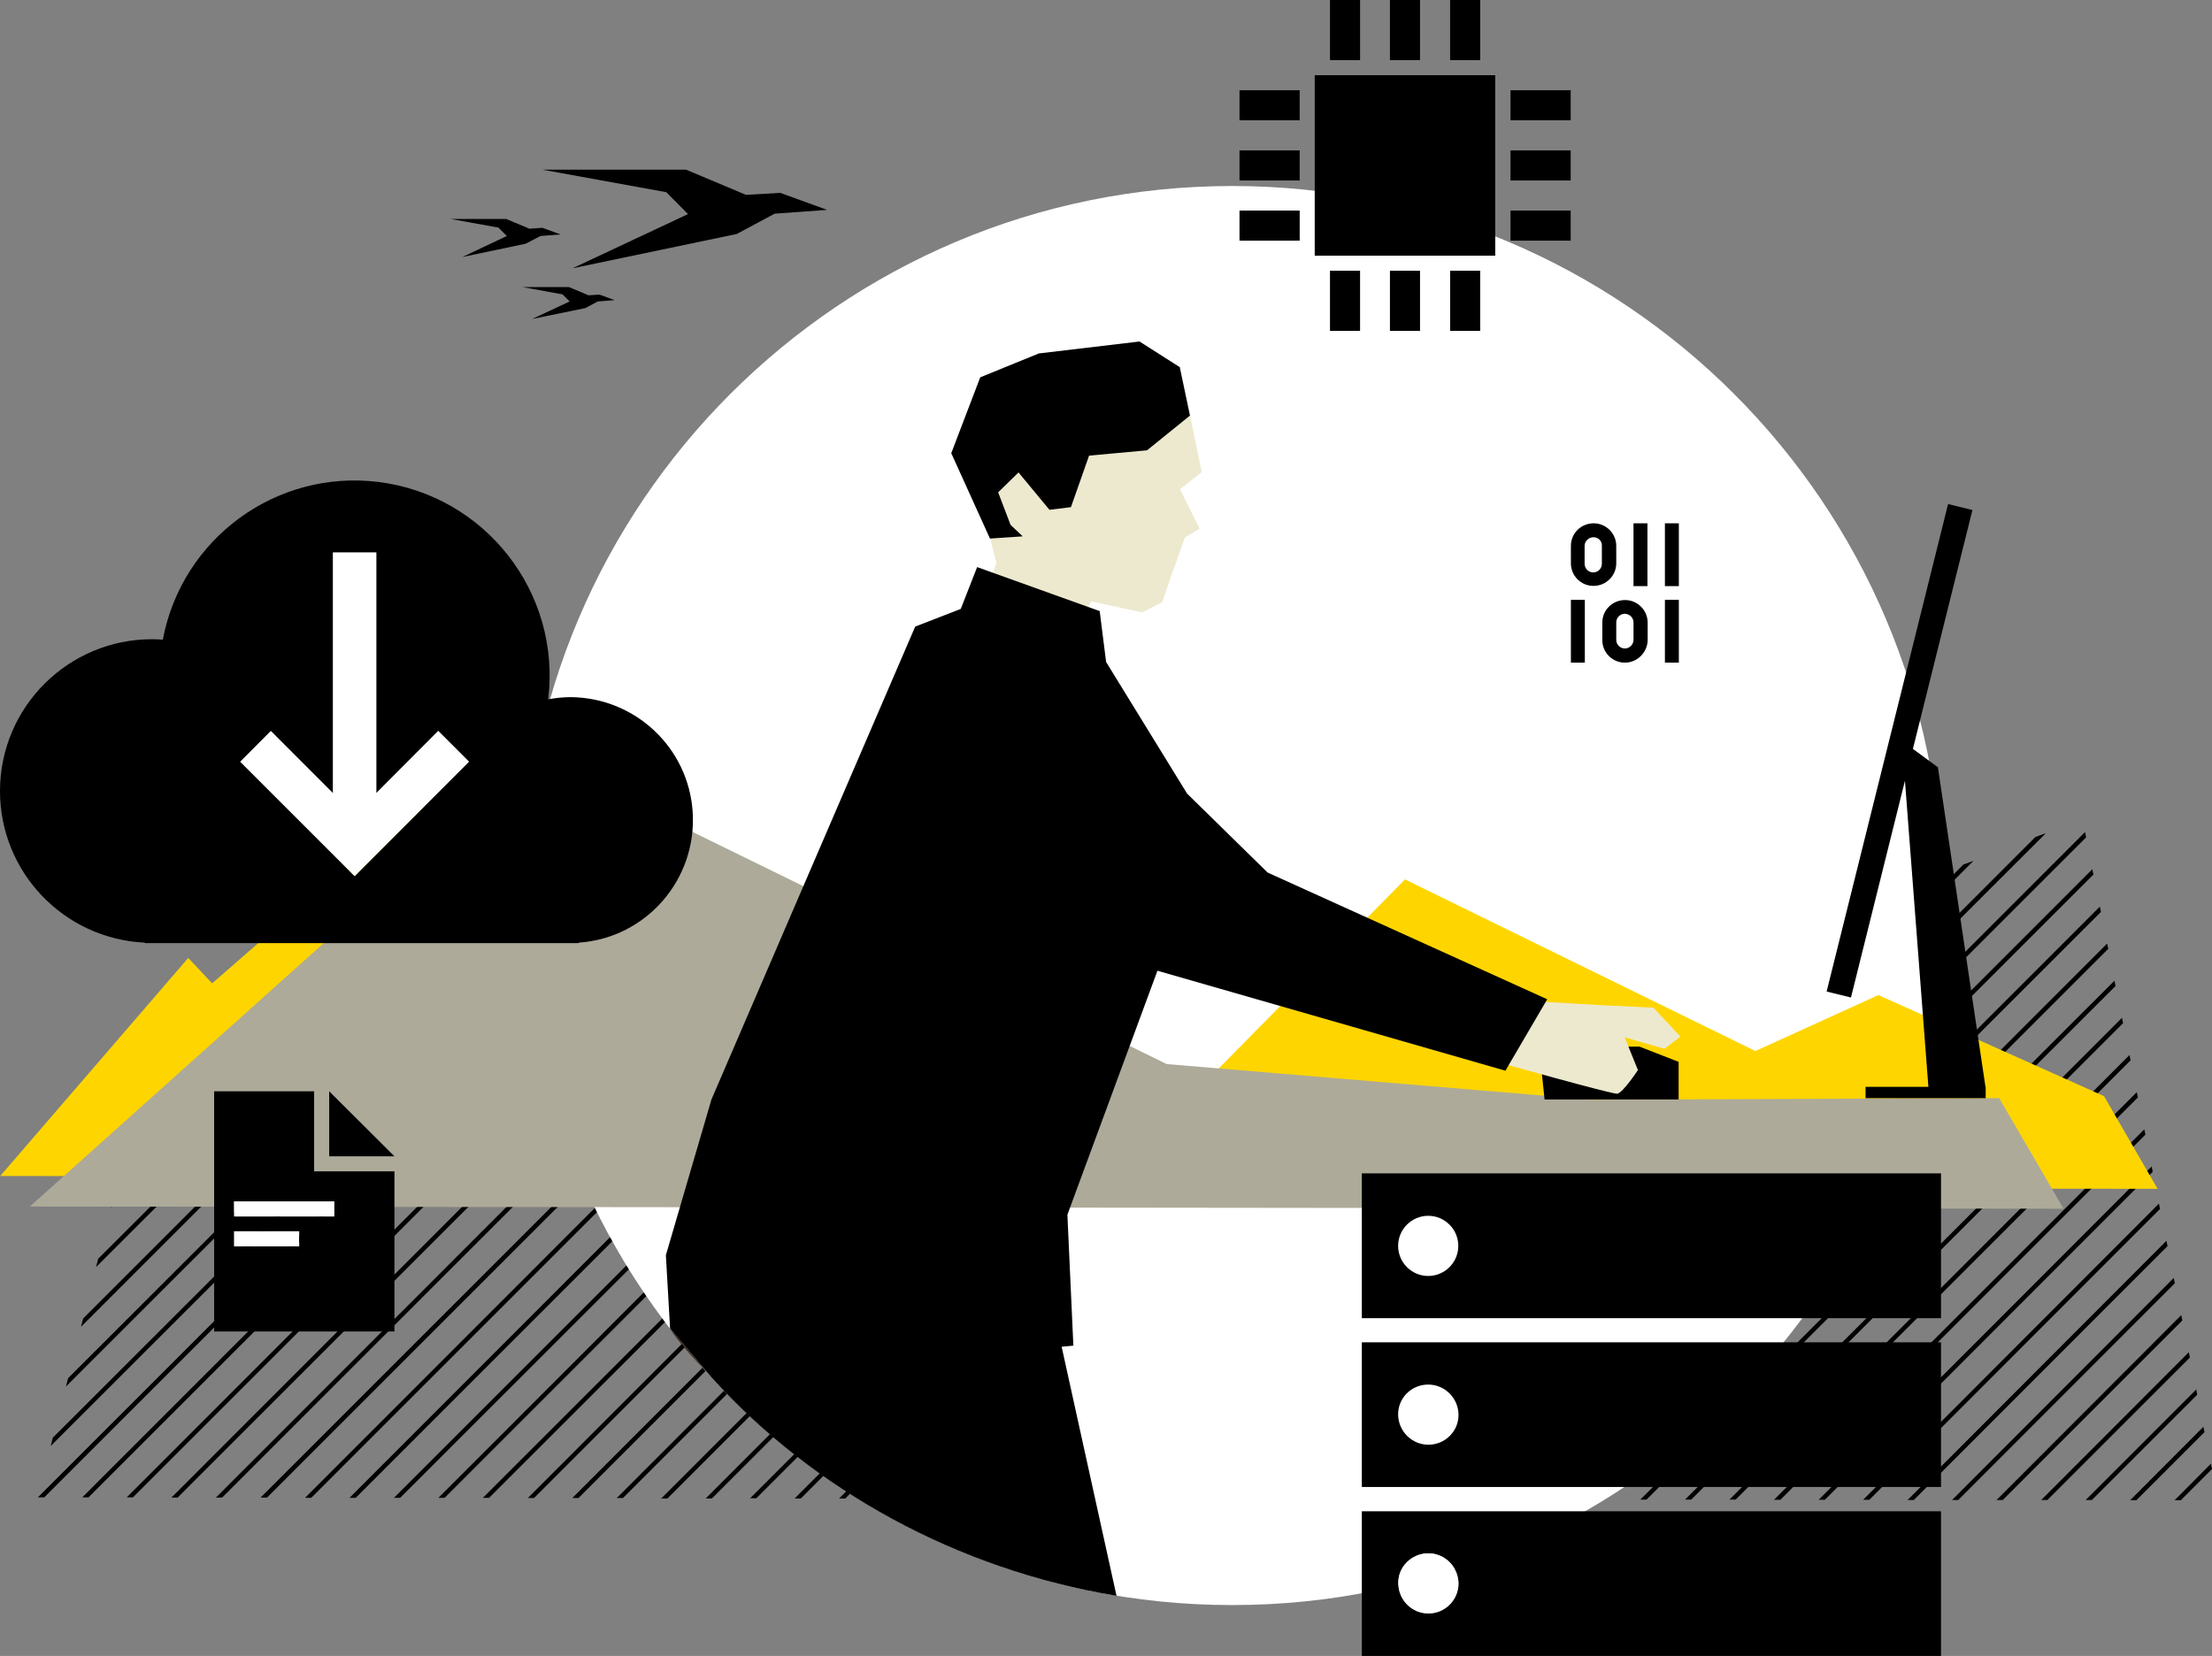 <?xml version="1.0" encoding="utf-8"?>
<!-- Generator: Adobe Illustrator 25.2.3, SVG Export Plug-In . SVG Version: 6.00 Build 0)  -->
<svg version="1.1" id="Layer_1" xmlns="http://www.w3.org/2000/svg" xmlns:xlink="http://www.w3.org/1999/xlink" x="0px" y="0px"
	 viewBox="0 0 999.9 748.7" style="enable-background:new 0 0 999.9 748.7;" xml:space="preserve">
<rect x="0" y="0" width="999.9" height="748.7" fill="#808080" stroke="none"/>
<style type="text/css">
	.st0{fill:#FFFFFF;}
	.st1{fill:#FFD500;}
	.st2{fill:#ADAA99;}
	.st3{fill:#EDE9CF;}
	.st4{fill:#2E2014;}
</style>
<path d="M983,678.3h2.8l14.1-14.1l-0.5-2.4L983,678.3z M962.9,678.3h2.8l30.8-30.8l-0.5-2.4L962.9,678.3z M942.8,678.2h2.8
	l47.6-47.6l-0.4-2.4L942.8,678.2z M922.7,678.2h2.8l64.4-64.4l-0.5-2.4L922.7,678.2z M902.5,678.2h2.8l81.2-81.2l-0.5-2.4
	L902.5,678.2z M882.4,678.2h2.8l97.9-98l-0.5-2.4L882.4,678.2z M862.3,678.2h2.8l114.7-114.8l-0.5-2.4L862.3,678.2z M319,677.5h2.8
	l117.4-117.4l-1.9-1L319,677.5z M298.9,677.5h2.8l124-124l-1.9-1L298.9,677.5z M463.9,552.6L339.1,677.4h2.8l126.6-126.6
	L463.9,552.6z M278.8,677.3h2.8l130.7-130.7l-1.9-1L278.8,677.3z M842.2,678.1h2.8l131.4-131.5l-0.5-2.4L842.2,678.1z M258.7,677.3
	h2.8l137.4-137.4l-1.9-1L258.7,677.3z M496.6,540.2L359.2,677.5h2.8l139-139L496.6,540.2z M238.6,677.3h2.8l144.1-144.1l-1.9-1
	L238.6,677.3z M822.1,678.1h2.8l148.2-148.3l-0.5-2.4L822.1,678.1z M529.1,527.7L379.3,677.5h2.8L533.7,526L529.1,527.7z
	 M218.3,677.2h2.8L372,526.4l-1.9-1L218.3,677.2z M198.2,677.2h2.8l157.5-157.5l-1.9-1L198.2,677.2z M561.7,515.2L399.5,677.5h2.9
	l164-164L561.7,515.2z M178.1,677.2h2.8L345.2,513l-1.9-1L178.1,677.2z M801.9,678.1h2.9l165-165.1l-0.5-2.4L801.9,678.1z
	 M158,677.2h2.8l171-171l-1.9-1L158,677.2z M594.3,502.8L419.6,677.5h2.8l176.4-176.4L594.3,502.8z M137.9,677.2h2.8l177.6-177.6
	l-1.9-1L137.9,677.2z M781.8,678h2.8l181.8-181.8l-0.5-2.4L781.8,678z M117.8,677.1h2.9L305,492.8l-1.9-1L117.8,677.1z M626.9,490.4
	L439.7,677.6h2.8l188.9-188.9L626.9,490.4z M97.6,677.1h2.8l191-191l-1.9-1L97.6,677.1z M77.5,677.1h2.8L278,479.4l-1.9-1
	L77.5,677.1z M761.7,678h2.8l198.6-198.6l-0.5-2.4L761.7,678z M659.5,478L459.8,677.6h2.8L664,476.2L659.5,478z M57.3,677h2.8
	l204.4-204.4l-1.9-1L57.3,677z M37.2,677H40l211.1-211.1l-1.9-1L37.2,677z M692,465.5L479.9,677.6h2.8l213.9-213.8L692,465.5z
	 M741.5,678h2.8l215.4-215.4l-0.5-2.4L741.5,678z M17.1,677H20l217.8-217.8l-0.6-0.3l-1.8-0.1L17.1,677z M23.9,650l-1,3.8
	l195.8-195.7L216,458L23.9,650z M30.8,623.1l-1,3.8l169.6-169.5l-2.7-0.1L30.8,623.1z M37.6,596.1l-1,3.8L180,456.5l-2.7-0.1
	L37.6,596.1z M44.4,569.1l-1,3.8l117.3-117.1l-2.7-0.1L44.4,569.1z M51.2,542.1l-1,3.8l91.1-91l-2.7-0.1L51.2,542.1z M58,515.1
	l-1,3.8l64.9-64.8l-2.7-0.1L58,515.1z M64.8,488.1l-1,3.8l38.8-38.8l-2.7-0.1L64.8,488.1z M71.6,461.1l-1,3.8l12.6-12.4l-2.7-0.1
	L71.6,461.1z M724.6,452.8L500.1,677.6h2.8l226.3-226.3L724.6,452.8z M721.4,677.7h2.8l232.1-231.9l-0.5-2.4L721.4,677.7z
	 M757.2,440.6l-237,237h2.8l238.7-238.8L757.2,440.6z M701.3,677.9h2.8L953,429l-0.5-2.4L701.3,677.9z M789.8,428.2L540.3,677.7h2.8
	l251.3-251.2L789.8,428.2z M822.3,415.8l-262,262h2.8L827,414L822.3,415.8z M681.2,677.9h2.8l265.7-265.6l-0.5-2.4L681.2,677.9z
	 M855,403.3L580.6,677.8h2.8l276.2-276.2L855,403.3z M661,677.9h2.8l282.5-282.5l-0.5-2.4L661,677.9z M887.5,390.9L600.7,677.8h2.8
	l288.6-288.6L887.5,390.9z M920.1,378.4L620.8,677.8h2.8l301.2-301.1L920.1,378.4z M640.9,677.8h2.8L943,378.6l-0.5-2.4L640.9,677.8
	z"/>
<path class="st0" d="M557,725.7c177.2,0,320.8-143.6,320.8-320.8S734.1,84.1,557,84.1S236.2,227.7,236.2,404.9
	S379.8,725.7,557,725.7"/>
<polygon class="st1" points="497.8,537 975.3,537.5 951.1,495.6 849.1,449.9 793.5,475.2 635.1,397.6 "/>
<polygon class="st1" points="95.9,444.6 85.1,433.1 0.1,531.7 477.6,532.2 453.4,490.3 188.4,363.9 "/>
<polygon class="st2" points="13.5,545.5 932.8,546.5 903.7,496.5 719.4,497.2 527.4,481.1 241.5,341.1 "/>
<polygon points="698.2,497.1 758.8,497.1 758.8,480.1 741.1,473.2 695.7,473.2 "/>
<path class="st3" d="M692.9,452.7l31.7,1.8l22.8,1.1l12.2,13.1l-7.2,5.5l-18-5.2l6,14.8c0,0-6.9,10.5-9.4,10.7s-54-14.3-54-14.3
	L692.9,452.7z"/>
<path class="st3" d="M516.3,276.9l-23-5l-6.3,12.4L447,264l3.4-9.5c0,0-0.2-0.5-0.4-1.4c-2.1-8-11.7-46.2-5.4-63.2
	c10.7-28.6,45.8-46.1,89.9-18.1c3.8,17.2,8.7,41.7,8.7,41.7l-9.8,7.7l8.9,17.8l-6.7,4l-4.3,12.3l-2,5.3l-0.3,1.1l-3.7,10.6"/>
<polygon points="462.3,242.5 456.8,237.3 451.2,222.6 460.4,213.6 474.4,230.5 484.1,229.3 492.3,206 518.5,203.6 537.9,187.9 
	533.3,166 515.1,154.4 469.6,159.8 443.1,170.6 430,204.9 447.5,243.5 "/>
<polygon points="897.6,492 897.6,492 897.6,491.4 897.5,491.4 876,346.9 864.7,338.6 891.6,230.6 880.6,227.9 825.7,448.3 
	836.7,451 861.1,353 871.7,491.4 843.3,491.4 843.3,496.5 897.6,496.5 "/>
<path d="M573,394.5l-36.4-35.7L500,299.3l-2.9-23l-55.4-19.9l-7.4,18.9l-20.6,8l-92.1,213.8L301,567.5l1.9,33.2l18.8,22.2
	c46,50.6,110.6,86.7,183,98.6l-24.8-112.6l5.3-0.5l-2.7-59.2l40.7-110.3l157.3,45.2l18.9-32.3L573,394.5z"/>
<polygon points="504.6,721.4 504.6,721.4 504.6,721.5 "/>
<rect x="594.3" y="34" width="81.6" height="81.6"/>
<rect x="628.3" width="13.6" height="27.2"/>
<rect x="601.2" width="13.6" height="27.2"/>
<rect x="655.5" width="13.6" height="27.2"/>
<rect x="560.3" y="68" width="27.2" height="13.6"/>
<rect x="560.3" y="95.2" width="27.2" height="13.6"/>
<rect x="560.3" y="40.8" width="27.2" height="13.6"/>
<rect x="628.3" y="122.4" width="13.6" height="27.2"/>
<rect x="655.5" y="122.4" width="13.6" height="27.2"/>
<rect x="601.2" y="122.4" width="13.6" height="27.2"/>
<rect x="682.8" y="68" width="27.2" height="13.6"/>
<rect x="682.8" y="40.8" width="27.2" height="13.6"/>
<rect x="682.8" y="95.2" width="27.2" height="13.6"/>
<polygon points="311,96.8 258.8,121.3 333,105.8 350.2,96.6 373.9,94.9 352.7,87.2 337.2,88.1 310.1,76.7 245.1,76.7 301.2,86.9 "/>
<polygon points="257.5,136.3 240.6,144.2 264.6,139.3 270.2,136.3 277.8,135.7 271,133.2 266,133.5 257.2,129.8 236.2,129.8 
	254.3,133.1 "/>
<polygon points="229.1,106.7 209,116.2 237.6,110.2 244.3,106.7 253.4,106 245.2,103 239.3,103.4 228.8,99 203.7,99 225.3,102.9 "/>
<rect x="738.4" y="236.6" width="6.3" height="28.4"/>
<rect x="752.6" y="236.6" width="6.3" height="28.4"/>
<path d="M720.3,264.9c-5.7,0-10.2-4.6-10.2-10.2v-7.9c0-5.7,4.6-10.2,10.3-10.2c5.6,0,10.2,4.6,10.2,10.2v7.9
	C730.6,260.3,726,264.9,720.3,264.9 M720.3,242.9c-2.2,0-4,1.8-4,3.9v7.9c-0.1,2.2,1.6,4,3.7,4.1c2.2,0.1,4-1.6,4.1-3.7
	c0-0.1,0-0.3,0-0.4v-7.9C724.2,244.6,722.5,242.9,720.3,242.9L720.3,242.9L720.3,242.9"/>
<rect x="710.1" y="271.2" width="6.3" height="28.4"/>
<path d="M734.5,299.6c-5.7,0-10.2-4.6-10.2-10.2v-7.9c0-5.7,4.6-10.2,10.3-10.2c5.6,0,10.2,4.6,10.2,10.2v7.9
	C744.7,295,740.1,299.6,734.5,299.6 M734.5,277.5c-2.2,0-3.9,1.8-3.9,3.9v7.9c0,2.2,1.8,3.9,3.9,3.9s3.9-1.8,3.9-3.9v-7.9
	C738.4,279.3,736.7,277.6,734.5,277.5"/>
<rect x="752.6" y="271.2" width="6.3" height="28.4"/>
<path d="M615.6,672.3h261.8v-65.4H615.6V672.3z M645.6,626c7.5,0,13.6,6.1,13.7,13.6s-6.1,13.6-13.6,13.6s-13.6-6.1-13.7-13.6l0,0
	C631.9,632.1,638,626,645.6,626L645.6,626"/>
<path d="M615.6,596h261.8v-65.5H615.6V596z M645.6,576.9c-7.5,0-13.6-6.1-13.6-13.6s6.1-13.6,13.6-13.6s13.6,6.1,13.6,13.6l0,0
	C659.2,570.8,653.1,576.9,645.6,576.9"/>
<path d="M615.6,748.7h261.8v-65.4H615.6V748.7z M645.6,702.3c7.5,0,13.6,6.1,13.7,13.6c0,7.5-6.1,13.6-13.6,13.6
	s-13.6-6.1-13.6-13.6l0,0C631.9,708.5,638,702.4,645.6,702.3L645.6,702.3L645.6,702.3"/>
<path d="M258.3,315.2c-3.5,0-7.1,0.3-10.5,1c5.9-48.3-28.5-92.3-76.8-98.3c-46.2-5.7-88.8,25.6-97.4,71.3c-1.6-0.1-3.2-0.2-4.8-0.2
	C30.9,289,0.1,319.6,0,357.5c-0.1,36.7,28.8,67,65.5,68.7v0.2h196.1v-0.2c30.6-2.1,53.6-28.7,51.5-59.3
	C311.1,338,287.2,315.6,258.3,315.2 M160.3,396.1l-51.7-51.7l13.9-13.9l28,28.1V249.8h19.6v108.7l28-28.1l13.9,13.9L160.3,396.1z"/>
<polygon points="148.8,493.4 148.8,522.8 178.3,522.8 "/>
<path d="M142,529.6v-36.2H96.8V602h81.5v-72.4H142z M135.3,563.5h-29.4v-6.8h29.4V563.5z M151.1,550h-45.3v-6.8h45.3V550z"/>
<path class="st4" d="M321.6,622.8"/>
<path class="st4" d="M321.6,622.8"/>
<path class="st4" d="M302.9,600.7c0,0,1.8,4.2,18.8,22.2"/>
<rect x="105.8" y="556.7" class="st0" width="29.4" height="6.8"/>
<rect x="105.8" y="543.2" class="st0" width="45.3" height="6.8"/>
<polygon class="st0" points="160.3,396.1 108.6,344.4 122.4,330.5 150.5,358.6 150.5,249.8 170.1,249.8 170.1,358.6 198.1,330.5 
	212,344.4 "/>
<path class="st0" d="M645.6,702.3c7.5,0,13.6,6.1,13.7,13.6c0,7.5-6.1,13.6-13.6,13.6s-13.6-6.1-13.6-13.6l0,0
	C631.9,708.5,638,702.4,645.6,702.3L645.6,702.3L645.6,702.3"/>
</svg>
